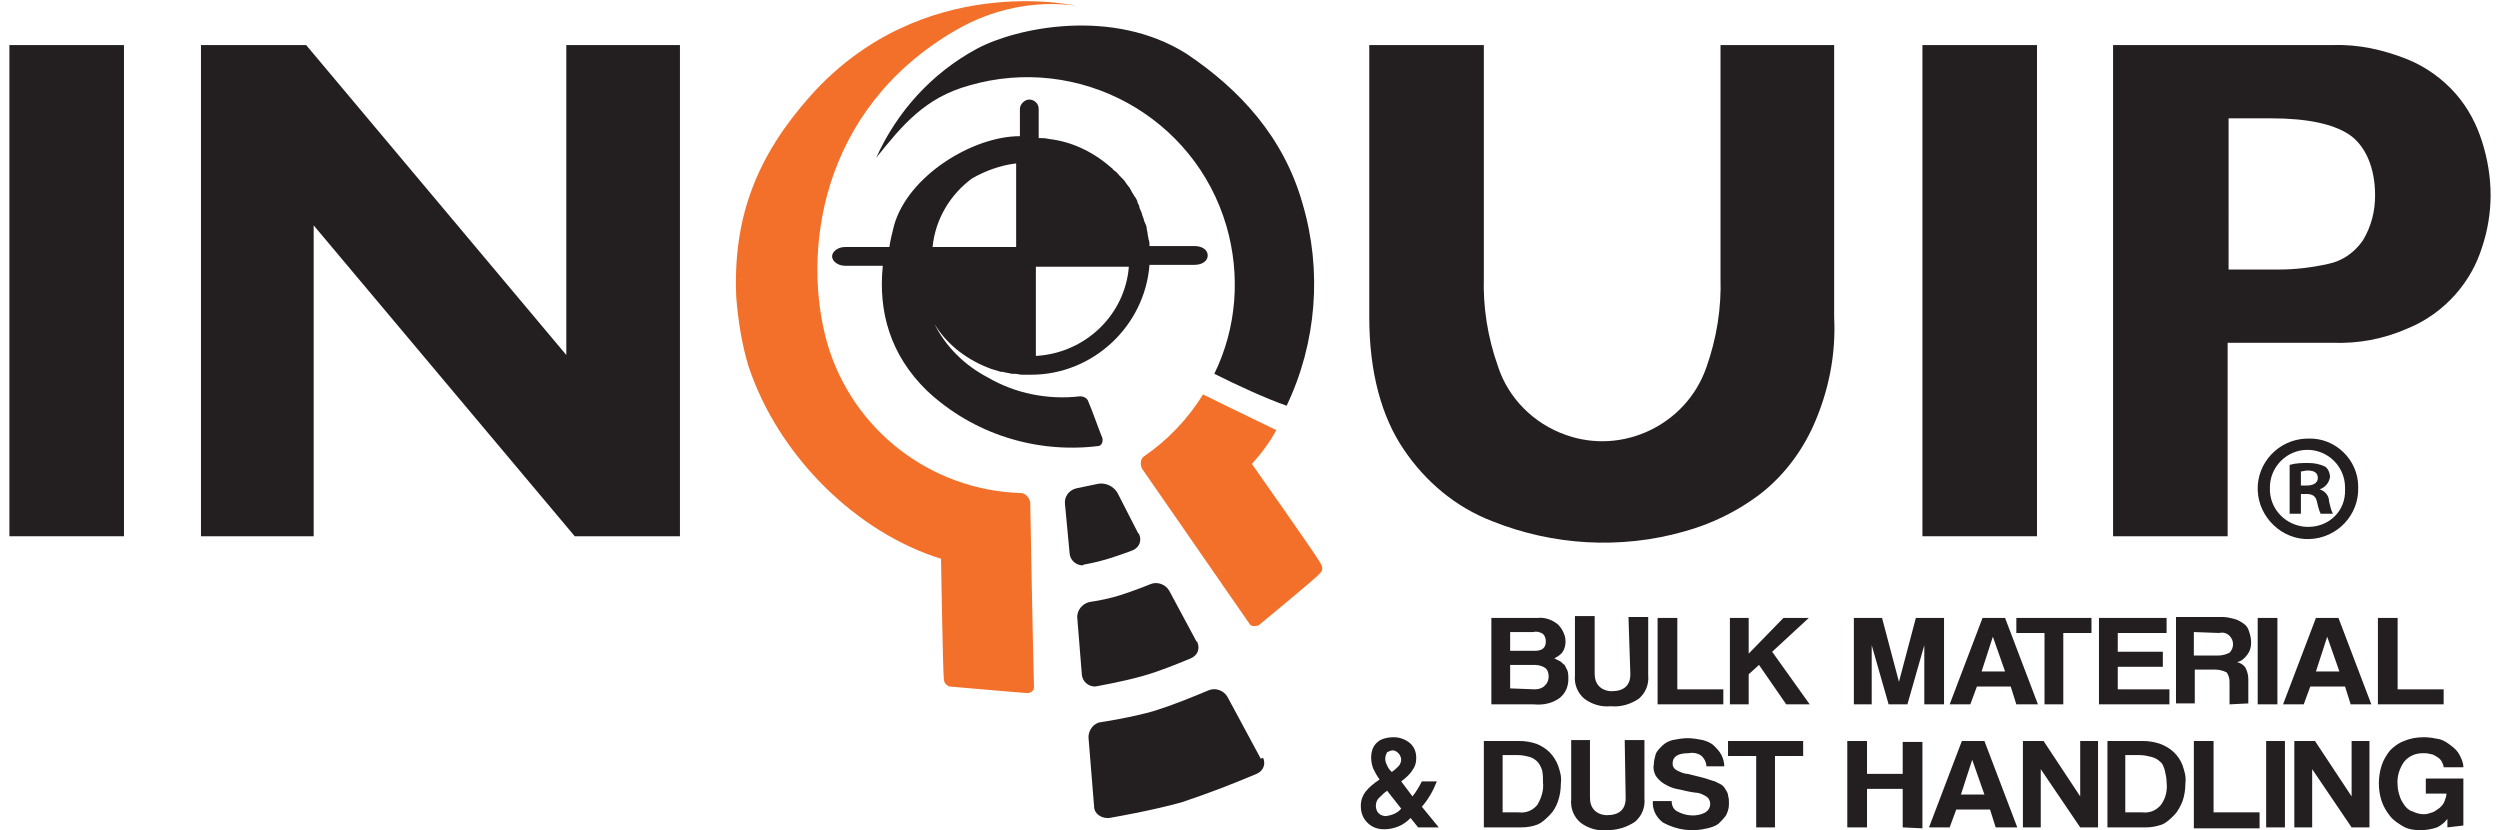 <?xml version="1.0" encoding="UTF-8"?> <svg xmlns="http://www.w3.org/2000/svg" xmlns:xlink="http://www.w3.org/1999/xlink" version="1.1" id="Layer_1" x="0px" y="0px" viewBox="0 0 266.2 88.4" style="enable-background:new 0 0 266.2 88.4;" xml:space="preserve"> <style type="text/css"> .st0{fill:#231F20;} .st1{fill:#F3702A;} </style> <path class="st0" d="M158.8,75v-9.2h4.9c0.8-0.1,1.6,0.2,2.2,0.7c0.5,0.5,0.8,1.2,0.8,1.8c0,0.4-0.1,0.8-0.3,1.1 c-0.2,0.3-0.5,0.5-0.9,0.7c0.2,0.1,0.4,0.2,0.6,0.3c0.2,0.1,0.3,0.3,0.5,0.4c0.1,0.2,0.2,0.4,0.3,0.6c0.1,0.3,0.1,0.6,0.1,0.9 c0,0.8-0.3,1.5-0.9,2c-0.8,0.6-1.8,0.8-2.8,0.7L158.8,75z M160.8,67.3v2h2.6c0.8,0,1.2-0.3,1.2-1c0-0.3-0.1-0.6-0.3-0.8 c-0.3-0.2-0.7-0.3-1-0.2H160.8z M163.4,73.4c0.4,0,0.8-0.1,1.1-0.4c0.3-0.3,0.4-0.6,0.4-1c0-0.3-0.1-0.7-0.4-0.9 c-0.3-0.2-0.7-0.3-1.1-0.3h-2.6v2.5L163.4,73.4z M173.4,65.7h2.1v6.2c0.1,1-0.3,1.9-1,2.5c-0.9,0.6-1.9,0.9-3,0.8 c-1,0.1-2-0.2-2.8-0.8c-0.7-0.6-1.1-1.5-1-2.5v-6.3h2.1v6.1c0,0.5,0.1,1,0.5,1.4c0.3,0.3,0.8,0.5,1.3,0.5c1.3,0,2-0.6,2-1.8 L173.4,65.7z M176.5,75v-9.2h2.1v7.6h4.9V75H176.5z M190.2,75l-2.9-4.2l-1.1,1V75h-2v-9.2h2v3.8l3.7-3.8h2.7l-3.9,3.6l4,5.6 L190.2,75z M204.9,75v-6.3l-1.8,6.3h-2l-1.8-6.3V75h-1.9v-9.2h3l1.8,6.8l1.8-6.8h3V75H204.9z M214.7,75l-0.6-1.9h-3.6l-0.7,1.9h-2.2 l3.5-9.2h2.4l3.5,9.2H214.7z M212.2,67.8L212.2,67.8l-1.2,3.7h2.5L212.2,67.8z M217.7,75v-7.6h-3v-1.6h8v1.6h-3V75L217.7,75z M223.5,75v-9.2h7.2v1.6h-5.2v2h4.8V71h-4.8v2.4h5.5V75H223.5z M237.4,75v-2.4c0-0.4-0.1-0.7-0.3-1c-0.4-0.2-0.8-0.3-1.2-0.3h-2.2 v3.6h-2v-9.2h5c0.4,0,0.8,0.1,1.2,0.2c0.4,0.1,0.7,0.3,1,0.5c0.3,0.2,0.5,0.5,0.6,0.9c0.1,0.3,0.2,0.7,0.2,1.1 c0,0.5-0.1,0.9-0.4,1.3c-0.3,0.4-0.6,0.7-1.1,0.8c0.4,0.1,0.7,0.3,0.9,0.6c0.2,0.4,0.3,0.8,0.3,1.2v2.6L237.4,75z M233.6,67.3v2.5 h2.6c0.4,0,0.8-0.1,1.2-0.3c0.5-0.5,0.5-1.3,0-1.8c-0.3-0.3-0.7-0.4-1.1-0.3L233.6,67.3z M240.4,75v-9.2h2.1V75H240.4z M250.3,75 l-0.6-1.9H246l-0.7,1.9h-2.2l3.5-9.2h2.4l3.5,9.2H250.3z M247.8,67.8L247.8,67.8l-1.2,3.7h2.5L247.8,67.8z M253.2,75v-9.2h2.1v7.6 h4.9V75H253.2z M158,88.1v-9.2h3.8c0.6,0,1.2,0.1,1.8,0.3c0.5,0.2,1,0.5,1.4,0.9c0.4,0.4,0.7,0.9,0.9,1.4c0.2,0.6,0.4,1.2,0.3,1.9 c0,0.7-0.1,1.3-0.3,1.9c-0.2,0.6-0.5,1.1-0.9,1.5c-0.4,0.4-0.8,0.8-1.3,1c-0.5,0.2-1.1,0.3-1.7,0.3L158,88.1z M161.7,86.5 c0.8,0.1,1.5-0.2,2-0.8c0.4-0.7,0.7-1.5,0.6-2.4c0-0.4,0-0.9-0.1-1.3c-0.1-0.3-0.3-0.7-0.5-0.9c-0.2-0.2-0.5-0.4-0.8-0.5 c-0.4-0.1-0.8-0.2-1.3-0.2H160v6.1L161.7,86.5z M173,78.8h2.1V85c0.1,1-0.3,1.9-1,2.5c-0.9,0.6-1.9,0.9-3,0.9c-1,0.1-2-0.2-2.8-0.8 c-0.7-0.6-1.1-1.5-1-2.5v-6.3h2v6.1c0,0.5,0.1,1,0.5,1.4c0.3,0.3,0.8,0.5,1.3,0.5c1.3,0,2-0.6,2-1.8L173,78.8z M181.7,81.6 c0-0.4-0.2-0.8-0.5-1.1c-0.4-0.3-0.9-0.4-1.4-0.3c-1.2,0-1.7,0.4-1.7,1.1c0,0.3,0.1,0.5,0.4,0.7c0.4,0.2,0.8,0.4,1.2,0.4l1.6,0.4 c0.4,0.1,0.9,0.3,1.3,0.4c0.2,0.1,0.4,0.2,0.6,0.3c0.2,0.1,0.4,0.3,0.5,0.5c0.1,0.2,0.3,0.4,0.3,0.7c0.1,0.3,0.1,0.6,0.1,0.9 c0,0.4-0.1,0.8-0.3,1.2c-0.2,0.3-0.5,0.6-0.8,0.9c-0.4,0.3-0.8,0.4-1.2,0.5c-1.6,0.4-3.2,0.2-4.7-0.6c-0.7-0.5-1.2-1.4-1.1-2.3h2 c0,0.5,0.2,0.9,0.6,1.1c0.9,0.5,2.1,0.6,3,0.1c0.3-0.2,0.5-0.5,0.5-0.9c0-0.1,0-0.3-0.1-0.4c0-0.1-0.1-0.2-0.2-0.3 c-0.1-0.1-0.3-0.2-0.5-0.3c-0.2-0.1-0.5-0.2-0.8-0.2c-0.8-0.1-1.4-0.3-2-0.4c-0.5-0.1-0.9-0.3-1.4-0.6c-0.3-0.2-0.6-0.5-0.8-0.8 c-0.2-0.4-0.3-0.8-0.2-1.2c0-0.4,0.1-0.7,0.2-1.1c0.1-0.3,0.4-0.6,0.7-0.9c0.3-0.3,0.7-0.5,1.1-0.6c0.5-0.1,1.1-0.2,1.6-0.2 c0.5,0,1.1,0.1,1.6,0.2c0.4,0.1,0.9,0.3,1.2,0.6c0.3,0.3,0.6,0.6,0.8,1c0.2,0.4,0.3,0.8,0.3,1.2L181.7,81.6z M187,88.1v-7.6h-3v-1.6 h8v1.6h-3v7.6L187,88.1z M202.6,88.1v-4.1h-3.8v4.1h-2.1v-9.2h2.1v3.5h3.8v-3.4h2.1v9.2L202.6,88.1z M212.5,88.1l-0.6-1.9h-3.6 l-0.7,1.9h-2.2l3.5-9.2h2.4l3.5,9.2H212.5z M210,80.9L210,80.9l-1.2,3.7h2.5L210,80.9z M221.5,88.1l-4.2-6.2v6.2h-1.9v-9.2h2.2 l3.9,5.9v-5.9h1.9v9.2L221.5,88.1z M224.4,88.1v-9.2h3.8c0.6,0,1.2,0.1,1.8,0.3c1.1,0.4,2,1.2,2.4,2.3c0.2,0.6,0.4,1.2,0.3,1.9 c0,0.7-0.1,1.3-0.3,1.9c-0.2,0.5-0.5,1.1-0.9,1.5c-0.4,0.4-0.8,0.8-1.3,1c-0.6,0.2-1.1,0.3-1.7,0.3L224.4,88.1z M228.1,86.5 c0.8,0.1,1.5-0.2,2-0.8c0.5-0.7,0.7-1.5,0.6-2.4c0-0.4-0.1-0.9-0.2-1.3c-0.1-0.3-0.2-0.7-0.5-0.9c-0.2-0.2-0.5-0.4-0.9-0.5 c-0.4-0.1-0.8-0.2-1.3-0.2h-1.5v6.1L228.1,86.5z M233.6,88.1v-9.2h2.1v7.6h4.9v1.7H233.6z M241.3,88.1v-9.2h2v9.2H241.3z M250.4,88.1l-4.2-6.2v6.2h-1.9v-9.2h2.2l3.9,5.9v-5.9h1.9v9.2H250.4z M260.6,88.1v-0.9c-0.3,0.4-0.7,0.7-1.1,0.9 c-0.6,0.2-1.2,0.3-1.8,0.3c-0.6,0-1.3-0.1-1.8-0.4c-0.5-0.3-1-0.6-1.4-1.1c-0.4-0.5-0.7-1-0.9-1.6c-0.2-0.6-0.3-1.2-0.3-1.9 c0-0.6,0.1-1.3,0.3-1.9c0.2-0.6,0.5-1.1,0.9-1.6c0.4-0.4,0.9-0.8,1.5-1c0.7-0.3,1.4-0.4,2.1-0.4c0.6,0,1.1,0.1,1.6,0.2 c0.5,0.1,0.9,0.4,1.3,0.7c0.4,0.3,0.7,0.6,0.9,1c0.2,0.4,0.4,0.8,0.4,1.3h-2.1c0-0.2-0.1-0.4-0.2-0.6c-0.1-0.2-0.3-0.4-0.5-0.5 c-0.2-0.1-0.4-0.3-0.7-0.3c-0.3-0.1-0.5-0.1-0.8-0.1c-0.8,0-1.5,0.3-2,0.9c-0.5,0.7-0.8,1.6-0.7,2.5c0,0.4,0.1,0.8,0.2,1.1 c0.1,0.4,0.3,0.7,0.5,1c0.2,0.3,0.5,0.6,0.9,0.7c0.4,0.2,0.8,0.3,1.2,0.3c0.3,0,0.6-0.1,0.9-0.2c0.3-0.1,0.5-0.3,0.8-0.5 c0.2-0.2,0.4-0.4,0.5-0.7c0.1-0.3,0.2-0.5,0.2-0.8h-2.2v-1.6h4v5L260.6,88.1z M148.4,78.5c0.6,0,1.2,0.2,1.7,0.6 c0.5,0.4,0.7,1,0.7,1.6c0,0.5-0.1,0.9-0.4,1.3c-0.3,0.5-0.8,0.9-1.2,1.2l1.2,1.6c0.4-0.5,0.7-1,1-1.6h1.6c-0.4,1-0.9,1.9-1.6,2.7 l1.8,2.2h-2.2l-0.8-1c-0.4,0.4-0.8,0.7-1.3,0.9c-0.5,0.2-1,0.3-1.5,0.3c-0.7,0-1.3-0.2-1.8-0.7c-0.5-0.5-0.7-1.1-0.7-1.8 c0-0.6,0.2-1.1,0.5-1.5c0.4-0.5,0.9-0.9,1.5-1.3c-0.3-0.4-0.5-0.8-0.7-1.2c-0.1-0.3-0.2-0.7-0.2-1.1c0-0.7,0.2-1.3,0.7-1.7 C147,78.7,147.7,78.5,148.4,78.5z M146.5,85.8c0,0.3,0.1,0.6,0.3,0.8c0.2,0.2,0.5,0.3,0.8,0.3c0.6-0.1,1.2-0.3,1.6-0.8l-1.5-1.9 c-0.3,0.2-0.6,0.5-0.9,0.8C146.6,85.2,146.5,85.5,146.5,85.8z M147.5,80.8c0,0.3,0.1,0.5,0.2,0.7c0.1,0.3,0.3,0.5,0.5,0.7 c0.3-0.2,0.5-0.4,0.7-0.6c0.2-0.2,0.3-0.5,0.3-0.7c0-0.2-0.1-0.5-0.3-0.7c-0.2-0.2-0.4-0.3-0.6-0.3c-0.2,0-0.4,0.1-0.6,0.2 C147.6,80.3,147.5,80.5,147.5,80.8L147.5,80.8z"></path> <g> <path class="st1" d="M108.7,52.5c-9.6-0.3-17.9-6.7-20.6-15.9c-2.7-9.4-1-24.9,13.7-33.4c3.8-2.2,8.3-3.2,12.7-2.6 c0,0-16.3-3.7-28.2,9.6c-5.6,6.3-8.3,12.8-7.9,21.5c0.2,2.5,0.6,5,1.3,7.3c3.2,9.6,11.5,17.7,20.5,20.5c0,0,0.2,12.1,0.3,12.8 c0,0.4,0.3,0.7,0.6,0.8c0,0,8,0.7,8.3,0.7c0.4,0,0.7-0.3,0.7-0.6c0,0,0,0,0,0c-0.1-3.5-0.4-19.1-0.4-19.7 C109.6,53,109.2,52.5,108.7,52.5z"></path> <path class="st1" d="M133.3,49.4c1-1.1,1.9-2.3,2.6-3.6c-2.9-1.4-6.8-3.3-7.8-3.8c-1.6,2.6-3.8,4.9-6.3,6.6 c-0.4,0.3-0.4,0.9-0.2,1.3l11.5,16.6c0.2,0.3,0.9,0.1,0.9,0.1s6.2-5.1,6.5-5.5c0.4-0.4,0.4-0.7,0-1.3 C140.2,59.2,133.3,49.4,133.3,49.4z"></path> <rect x="1" y="4.8" class="st0" width="12.2" height="52.3"></rect> <polygon class="st0" points="60.3,37.8 32.6,4.8 21.4,4.8 21.4,57.1 33.4,57.1 33.4,24 61.2,57.1 72.4,57.1 72.4,4.8 60.3,4.8 "></polygon> <path class="st0" d="M183.2,29.6c0.1,3.2-0.4,6.4-1.5,9.5c-2.1,6.1-8.9,9.4-15,7.2c-3.4-1.2-6.1-3.9-7.2-7.3 c-1.1-3.1-1.6-6.3-1.5-9.5V4.8h-12.2v29c0,5.8,1.3,10.6,3.7,14.1c2.3,3.4,5.5,6.1,9.4,7.6c6.5,2.6,13.7,3,20.4,1.1 c2.9-0.8,5.6-2.1,8-3.9c2.5-1.9,4.5-4.5,5.8-7.4c1.6-3.6,2.4-7.5,2.2-11.5V4.8h-12.1V29.6z"></path> <rect x="204.7" y="4.8" class="st0" width="12.2" height="52.3"></rect> <path class="st0" d="M264.3,15.1c-0.6-1.9-1.5-3.6-2.8-5.1c-1.4-1.6-3.2-2.9-5.2-3.7c-2.5-1-5.2-1.6-7.9-1.5h-23.4v52.3h12.2V36.5 h11.2c2.7,0.1,5.4-0.4,7.9-1.5c2-0.8,3.8-2.1,5.2-3.7c1.3-1.5,2.2-3.1,2.8-5c0.6-1.8,0.9-3.7,0.9-5.5 C265.2,18.9,264.9,17,264.3,15.1z M251.6,25.6L251.6,25.6c-0.9,1.3-2.2,2.2-3.7,2.5c-1.8,0.4-3.5,0.6-5.3,0.6c-0.2,0-0.5,0-0.7,0 l-4.6,0V12.6h4.5c3.9,0,6.6,0.6,8.3,1.7c1.8,1.2,2.8,3.6,2.8,6.5C252.9,22.5,252.5,24.1,251.6,25.6z"></path> <path class="st0" d="M93.3,16.8c2.8-3.5,5.2-6.4,9.9-7.7c11.7-3.4,24,3.3,27.4,15c0,0,0,0,0,0c1.5,5.2,1.1,10.8-1.3,15.7 c2.4,1.2,5.4,2.6,7.7,3.4c3.2-6.7,3.8-14.4,1.7-21.5c-2-7.1-6.7-12.2-12.4-16c-7.8-4.9-18-2.8-22.3-0.5 C99.2,7.8,95.5,11.9,93.3,16.8z"></path> <path class="st0" d="M115.5,60.1c0,0,1.2-0.2,2.5-0.6c1.3-0.4,2.6-0.9,2.6-0.9c0.7-0.3,1-1,0.7-1.7c0,0,0-0.1-0.1-0.1l-2.2-4.3 c-0.4-0.7-1.2-1.1-2-1l-2.4,0.5c-0.8,0.2-1.3,0.9-1.2,1.7l0.5,5.3c0.1,0.7,0.7,1.2,1.4,1.2C115.4,60.1,115.4,60.1,115.5,60.1z"></path> <path class="st0" d="M116.6,73.1c0,0,2.9-0.5,5-1.1c1.8-0.5,3.5-1.2,5.2-1.9c0.7-0.3,1-1,0.7-1.7c0,0,0-0.1-0.1-0.1l-2.9-5.4 c-0.4-0.7-1.3-1-2-0.7c0,0-1.7,0.7-3.3,1.2s-3.2,0.7-3.2,0.7c-0.8,0.2-1.3,0.9-1.3,1.6l0.5,6.2c0.1,0.7,0.7,1.2,1.4,1.2 C116.5,73.1,116.5,73.1,116.6,73.1z"></path> <path class="st0" d="M134.2,80.7l-3.5-6.5c-0.4-0.7-1.3-1-2-0.7c-1.9,0.8-3.9,1.6-5.8,2.2c-2.4,0.7-5.7,1.2-5.7,1.2 c-0.8,0.1-1.3,0.9-1.3,1.6l0.6,7.4c0,0.7,0.7,1.2,1.4,1.2c0.1,0,0.1,0,0.2,0c0,0,4.7-0.8,7.8-1.7c2.7-0.9,5.3-1.9,7.9-3 c0.7-0.3,1-1,0.7-1.7C134.2,80.8,134.2,80.8,134.2,80.7z"></path> <path class="st0" d="M105.6,39.3C105.6,39.3,105.6,39.3,105.6,39.3c0.3,0.1,0.7,0.2,1,0.3c0.1,0,0.1,0,0.2,0 c0.3,0.1,0.6,0.1,0.9,0.2c0.1,0,0.2,0,0.3,0c0.3,0,0.6,0.1,0.8,0.1c0.1,0,0.1,0,0.2,0c0.1,0,0.2,0,0.3,0c0,0,0.1,0,0.1,0 c0,0,0,0,0.1,0c0.1,0,0.2,0,0.3,0v0c6.6,0,12.1-5.2,12.6-11.7h4.8c0.8,0,1.4-0.4,1.4-1c0-0.6-0.6-1-1.4-1h-4.8c0,0,0-0.1,0-0.1 c0-0.2,0-0.4-0.1-0.6c0-0.2-0.1-0.4-0.1-0.6c0-0.2-0.1-0.4-0.1-0.6c0-0.2-0.1-0.4-0.2-0.6c-0.1-0.2-0.1-0.4-0.2-0.6 c-0.1-0.2-0.1-0.4-0.2-0.6c-0.1-0.2-0.2-0.4-0.2-0.6c-0.1-0.2-0.2-0.3-0.2-0.5c-0.1-0.2-0.2-0.4-0.3-0.5c-0.1-0.2-0.2-0.3-0.3-0.5 c-0.1-0.2-0.2-0.4-0.3-0.5c-0.1-0.1-0.2-0.3-0.3-0.4c-0.1-0.2-0.3-0.4-0.4-0.5c-0.1-0.1-0.2-0.2-0.3-0.3c-0.2-0.2-0.3-0.4-0.5-0.5 c-0.1-0.1-0.2-0.1-0.2-0.2c-1.9-1.7-4.2-2.9-6.8-3.2c0,0,0,0,0,0c-0.4-0.1-0.8-0.1-1.1-0.1c0,0,0,0,0,0v-3.1c0-0.6-0.5-1-1-1 s-1,0.5-1,1v2.9c-5,0-11.9,4.2-13.4,9.5c-0.2,0.8-0.4,1.6-0.5,2.3H90c-0.8,0-1.4,0.5-1.4,1c0,0.5,0.6,1,1.4,1h4 c-0.5,4.9,0.8,9.5,4.7,13.3c4.9,4.6,11.6,6.7,18.2,5.9c0.3,0,0.5-0.3,0.5-0.6c0-0.1,0-0.1,0-0.2c-0.6-1.5-1.1-3-1.5-3.9 c-0.1-0.4-0.5-0.6-0.9-0.6c-3.4,0.4-6.9-0.3-9.8-2c-2.5-1.3-4.5-3.3-5.7-5.7C100.9,36.8,103.1,38.4,105.6,39.3z M110.3,37.9v-9.5 h9.9C119.8,33.5,115.6,37.6,110.3,37.9z M103.5,19c1.4-0.8,3-1.4,4.7-1.6v8.9h-8.9C99.6,23.3,101.2,20.7,103.5,19z"></path> <path class="st0" d="M247,52.1L247,52.1c0.6-0.2,1-0.7,1.1-1.3c0-0.4-0.2-0.9-0.5-1.1c-0.6-0.3-1.2-0.4-1.8-0.4c-0.7,0-1.3,0-2,0.2 v5.2h1.2l0-2.1h0.6c0.7,0,1,0.3,1.1,0.8c0.1,0.4,0.2,0.9,0.4,1.3h1.3c-0.2-0.4-0.3-0.9-0.4-1.3C248,52.8,247.6,52.3,247,52.1z M245.6,51.7H245l0-1.5c0.2,0,0.4-0.1,0.7-0.1c0.8,0,1.1,0.3,1.1,0.8C246.8,51.5,246.2,51.7,245.6,51.7z"></path> <path class="st0" d="M245.8,46.7c-0.1,0-0.1,0-0.2,0c-3,0.1-5.3,2.6-5.2,5.5s2.6,5.3,5.5,5.2c3-0.1,5.3-2.6,5.2-5.5 c0,0,0-0.1,0-0.1C251.1,49,248.7,46.6,245.8,46.7z M245.8,56.1c-0.1,0-0.1,0-0.2,0c-2.2-0.1-4-1.9-3.9-4.2c0-2.2,1.8-4,4-4 c2.2,0,4,1.8,4,4c0,0.1,0,0.1,0,0.2C249.8,54.4,248,56.1,245.8,56.1z"></path> </g> </svg> 